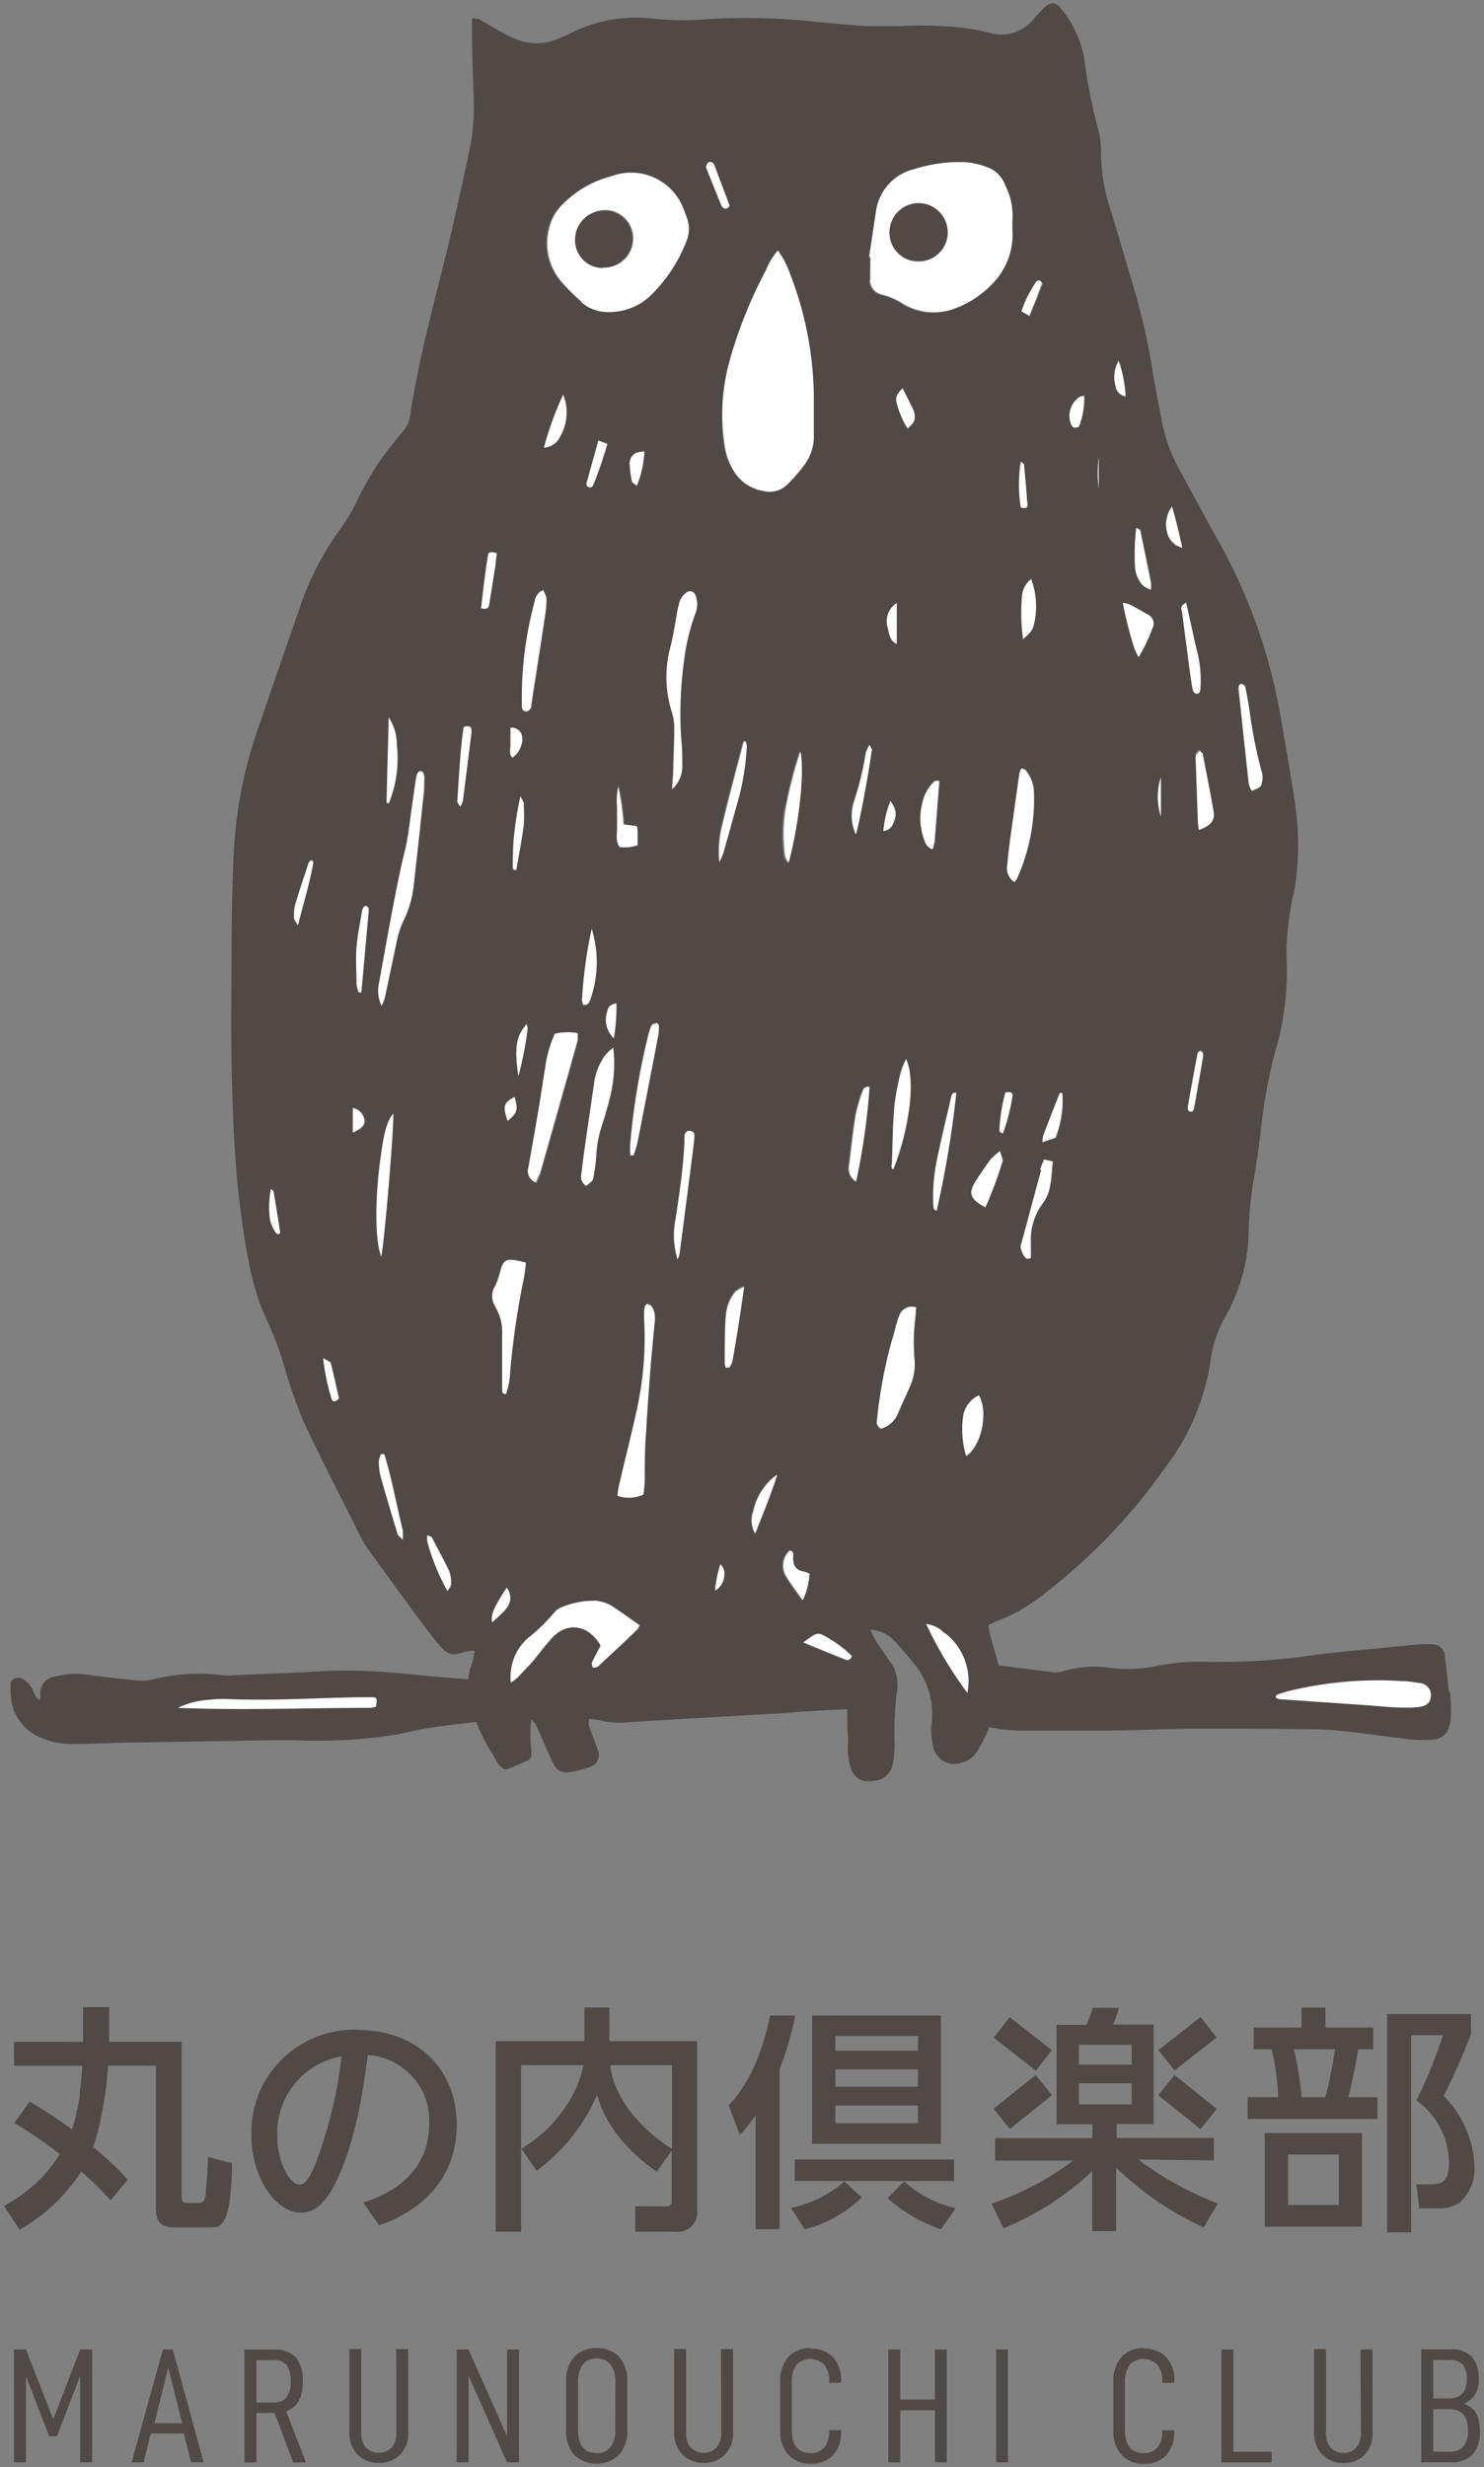 <svg xmlns="http://www.w3.org/2000/svg" viewBox="0 0 124 206"><rect x="0" y="0" width="124" height="206" fill="#808080" stroke="none"/><defs><style>.cls-1{isolation:isolate;}.cls-2{mix-blend-mode:multiply;}.cls-3{fill:#504945;}.cls-4{fill:#fff;}</style></defs><title>mod-club-marunouchi-logo</title><g class="cls-1"><g id="レイヤー_1" data-name="レイヤー 1"><g class="cls-2"><path class="cls-3" d="M108.13,74.51a23.48,23.48,0,0,0,.06-7.54c-.33-2.29-.75-4.57-1.14-6.85A45.66,45.66,0,0,0,102,45.53c-1.12-2-2.23-4.07-3.33-6.1a13.5,13.5,0,0,1-1.49-3.8c-.29-1.46-.57-2.92-.83-4.39A55.4,55.4,0,0,0,95,24.93c-.74-2.5-1.47-5-2.23-7.49A15.21,15.21,0,0,1,92,12.92a8,8,0,0,0-.23-2.09,44.92,44.92,0,0,1-1.18-6A9.13,9.13,0,0,0,88.68.75c-.44-.61-.93-.61-1.47-.08-.35.35-.66.75-1,1.1a3.39,3.39,0,0,1-3.4,1c-.56-.14-1.13-.26-1.7-.36a29.46,29.46,0,0,0-5.7-.23c-1,0-2,0-3,0-1.36-.08-2.72-.21-4.08-.34A52.94,52.94,0,0,0,59,1.61a25,25,0,0,1-4.59-.07,12,12,0,0,0-6.64,1.19c-.41.2-.83.38-1.25.55a4.46,4.46,0,0,1-3.39,0,14.58,14.58,0,0,1-1.55-.78c-.51-.28-1-.6-1.51-.87a2.25,2.25,0,0,0-.63-.1c0,.5,0,.91,0,1.32,0,1.9.1,3.81.15,5.71a18.12,18.12,0,0,1-.43,4.31c-.68,3.11-1.34,6.23-2.13,9.32-1,4-2.07,8.09-2.72,12.23A2.73,2.73,0,0,1,33.7,36a24.82,24.82,0,0,0-4,6.1A13.08,13.08,0,0,1,28.56,44,24.27,24.27,0,0,0,25,50.88c-1.17,3.4-2.36,6.8-3.52,10.2a36.61,36.61,0,0,0-1.92,9.71c-.15,2.56-.18,5.13-.21,7.7,0,3.48-.06,7,0,10.44.09,3.85.21,7.7.68,11.53.2,1.64.42,3.29.76,4.9a19.93,19.93,0,0,0,1.5,4.85A28.11,28.11,0,0,1,23.73,114a40.92,40.92,0,0,0,1.63,4.68c1.56,3.33,3.26,6.6,4.91,9.89a7,7,0,0,0,.6.94c1,1.38,2,2.75,3,4.12s1.81,2.47,2.77,3.66c.74.92,1.15,1,2.28.61a3.25,3.25,0,0,1,.72-.06,3.73,3.73,0,0,1-.35,1.43,6.44,6.44,0,0,0,0,3,15.19,15.19,0,0,0,1.83,4.13h0c.41.74.76,1.47,1.29,1.31s1.17-.51,1.58-.67a.55.55,0,0,0,.41-.44c0-.15,0-.29,0-.44s0-.06,0-.1a9.21,9.21,0,0,1,0-2.47,2.81,2.81,0,0,1,.4.46c.34.75.66,1.51,1,2.27.15.34.31.68.48,1a1.14,1.14,0,0,0,1.22.67,10,10,0,0,0,1.91-.5,1,1,0,0,0,.58-1.24c-.08-.32-.25-.61-.33-.93-.45-1.26-.88-1.78.23-2.36a13.5,13.5,0,0,1,2.9-.94c-.1-.24.12-.27.24-.33.38-.15.78-.27,1.16-.42a2.28,2.28,0,0,1,1.92.12,3.89,3.89,0,0,0,1.91.38,15.61,15.61,0,0,1,3.69.39,15.91,15.91,0,0,0,5.45-.58c.5-.13.94-.29,1.39-.4a2.3,2.3,0,0,1,1.79-.07c.78.37.32,1,.5,3.73a5.16,5.16,0,0,1,0,1c0,.05,0,.1,0,.15a6.28,6.28,0,0,0,.23,1.58c.34,1,1,1.32,2.19,1.09a1.66,1.66,0,0,0,1.33-1.33,8.93,8.93,0,0,0,.16-1.6,27.38,27.38,0,0,1,.19-4.46,3.29,3.29,0,0,0-.61-2.59q-.61-.86-1.19-1.75a7.83,7.83,0,0,1-.41-.85,3,3,0,0,1,2,.92c.53.59,1.05,1.17,1.54,1.79a6.62,6.62,0,0,1,1.57,5.19,5.41,5.41,0,0,0,.11,1.73,1.8,1.8,0,0,0,2.42,1.46,2.27,2.27,0,0,0,1.08-.65,11.08,11.08,0,0,0,1.22-2.33h0c.6-1.31,1.47-2,1.37-2.69s-.28-1.32-.41-1.83c-.29-1-.59-2.07-.88-3.1-.08-.27-.1-.55-.15-.88.26-.12.47-.25.7-.33a14.62,14.62,0,0,0,4.06-2.36,48.22,48.22,0,0,0,10-10.46,19.27,19.27,0,0,0,3.79-8.93,10.33,10.33,0,0,1,1.33-3.85,14.84,14.84,0,0,0,1.86-7,28,28,0,0,1,.39-4.08q.36-2.08.61-4.18a41.8,41.8,0,0,1,1.22-6.7,23.86,23.86,0,0,0,.94-7.86c0-.29,0-.58,0-.87a25.86,25.86,0,0,1,.63-4.67M23,102.86a2.89,2.89,0,0,1-.48-1.51,8.25,8.25,0,0,1,.12-2.07c.11.09.21.14.22.19.2,1.17.38,2.34.56,3.48-.25.2-.34,0-.42-.1m1.9-25.61c-.17-.3-.31-.43-.31-.57a3.54,3.54,0,0,1,.07-1.09c.35-1.18.74-2.35,1.13-3.52,0-.1.15-.17.22-.25s.19.13.19.16c-.3,1.73-.82,3.4-1.29,5.27m2.81,39.53a17.67,17.67,0,0,1-.7-3.4c.36.24.6.32.64.45.25,1,.47,2,.68,2.93-.27.3-.53.35-.62,0m1.79-22.2V92.51a1.2,1.2,0,0,1,1,1c.06.54-.36.74-1,1.06m1.3-18.4q-.3,3.32-.6,6.64l-.21,0a2.74,2.74,0,0,1-.19-.68c0-1-.07-2.06,0-3.08s.3-2,.47-3.05a.79.79,0,0,1,.15-.33.25.25,0,0,1,.21-.06.26.26,0,0,1,.16.16,1.3,1.3,0,0,1,0,.37m1.7-16.26a4.06,4.06,0,0,1,.67,2.28,10,10,0,0,1-.68,4.93l-.1,0s-.06,0-.06,0c.05-2.34.11-4.68.18-7.11m1.17,68.63c-.25-.28-.39-.37-.43-.5-.49-1.62-1-3.24-1.43-4.86a4.82,4.82,0,0,1-.12-1.23,1.86,1.86,0,0,1,.18-.55h.26c.64,2.08,1,4.23,1.54,6.34a4.62,4.62,0,0,1,0,.81M31.77,96.86c.31-2.33.52-3.12,1.06-3.85.1,1-.7,10.56-1,11.92-.51-1.3-.54-4.6-.08-8.07m3.64-30.33q-.38,3.58-.78,7.15a8.88,8.88,0,0,1-.88,3.2,7.41,7.41,0,0,0-.57,1.76c-.36,1.57-.68,3.15-1,4.72a5.12,5.12,0,0,1-.26.62,3,3,0,0,1-.2-2c.38-2.07.75-4.15,1.14-6.22.3-1.58.61-3.16,1-4.73.32-1.28.42-2.61.62-3.92.1-.7.19-1.39.3-2.08a1.51,1.51,0,0,1,.14-.47.4.4,0,0,1,.27-.2.34.34,0,0,1,.26.19,1.25,1.25,0,0,1,.07.48c0,.5,0,1-.07,1.48m2,66.31a18,18,0,0,1-1.69-4.14,2.33,2.33,0,0,1,0-.52c.18.09.33.12.37.2.5.94,1,1.88,1.46,2.85a2.58,2.58,0,0,1,.14,1.09c0,.16-.17.33-.28.52m1.28-66a2.78,2.78,0,0,1-.23.52c-.14-.27-.24-.36-.24-.45.13-2.09.24-4.18.53-6.22.37-.11.59-.08.63.26a1.05,1.05,0,0,1,0,.25Q39,64,38.67,66.86m48-43.36a.33.33,0,0,1,.31,0,.35.35,0,0,1,.12.31c-.32.83-.66,1.65-1.05,2.6L85.35,26a9.44,9.44,0,0,1,1.27-2.49m-.27,28.77c-.13.39-.21.5-.87,1.1a15.93,15.93,0,0,1-.09-3.59,2,2,0,0,1,.76-1.43,6.45,6.45,0,0,1,.2,3.92M85.3,38.52c.1.08.25.14.26.22.11,1.07.21,2.14.27,3.21,0,.33,0,.49-.56.38a12.32,12.32,0,0,1,0-3.81M46.84,36.39a1.58,1.58,0,0,1-1.39,1A26.74,26.74,0,0,1,47.06,33a4,4,0,0,1-.22,3.43m1.46,49.88a3.5,3.5,0,0,1,0,.62q-1.57,5.6-3.16,11.19a5.2,5.2,0,0,1-.29.66,1,1,0,0,1-.61-1.24c.26-1.42.51-2.84.75-4.26s.47-2.93.7-4.4a10.18,10.18,0,0,1,.76-2.51,4.86,4.86,0,0,1,1.89-.05m-3.61-36.1a1.09,1.09,0,0,1,.69-.89,2.17,2.17,0,0,1,.26.63,6.08,6.08,0,0,1-.07,1.24c-.38,2.54-.78,5.07-1.17,7.6a.94.94,0,0,1-.06.36.62.62,0,0,1-.34.28c-.24,0-.36-.15-.36-.38a30.43,30.43,0,0,1,1.06-8.84M44,85.47a1.77,1.77,0,0,1,.06.49,31.18,31.18,0,0,1-.76,3.85c-.35-2.34-.19-3.37.7-4.34m-.88-12.84c-.17.06-.29,0-.29-.23,0-.78,0-1.56.08-2.33a27.59,27.59,0,0,1,.56-3.57c.15.33.29.49.29.66a11.29,11.29,0,0,1,0,1.84c-.16,1.21-.4,2.42-.61,3.64m-.51-11.86a.85.85,0,0,1,.91.54,1.39,1.39,0,0,1,0,.84,1.93,1.93,0,0,1-.75,1.11c-.28-.25-.17-.55-.19-.82s0-.49,0-.74,0-.57,0-.93M43,91.6c.3,1.11.24,1.31-.58,2-.45-1.24-.34-1.58.58-2m-1.15,14.35c.21-.64.45-.81,1.09-.72.28,0,.56.12,1,.21-.07.49-.09.85-.16,1.21a68.27,68.27,0,0,0-1.17,8,5.65,5.65,0,0,1-.34,1.76c-.29,0-.32-.15-.32-.32,0-1,0-2.07,0-3.11,0-.5,0-1,0-1.49a4.06,4.06,0,0,0-.58-2.37,1.56,1.56,0,0,1,0-1.75,7.35,7.35,0,0,0,.46-1.4M40.2,50.78c.1-.92.2-1.77.31-2.61.08-.61.16-1.22.27-1.82,0-.26.23-.3.73-.16,0,.3-.05.61-.1.92-.17,1.14-.36,2.27-.54,3.4,0,.31-.23.4-.67.28m2.22,83.36a3.79,3.79,0,0,1-.57.64c-.22.22-.46.42-.72.67-.15-.61.13-1.24,1.21-2.89a1.36,1.36,0,0,1,.08,1.58m10.84,1.94c-1.08,1-2.16,2-3.25,3.06-.1.09-.29.07-.43.11,0-.15-.12-.33-.06-.44.22-.49.48-1,.7-1.38-1-1.74-2.74-2.05-4-.73-.55.56-1,1.22-1.5,1.81s-.95,1-1.43,1.55a6.68,6.68,0,0,1-.56.44,4.29,4.29,0,0,1,1.43-3.72,14.55,14.55,0,0,0,2.21-2.15,1.34,1.34,0,0,1,.59-.42,7,7,0,0,1,2.78-.54,3.15,3.15,0,0,1,1.62.56c.72.47,1.42,1,2.13,1.49a1.74,1.74,0,0,1-.21.37m-3.7-95.6c-.08.22-.29.26-.5.12,0-.09-.09-.17-.07-.23.32-1.15.64-2.3,1-3.6l.74.28a34,34,0,0,1-1.18,3.43m1.18,44c.13-.45.21-.54.76-.68a15.35,15.35,0,0,1-.21,2.91,2.11,2.11,0,0,1-.55-2.23m-1.3-6.89a9.35,9.35,0,0,1-.13,5.92c-.08.23-.19.46-.59.41a1.56,1.56,0,0,1-.1-.4,38.06,38.06,0,0,1,.81-5.93m-.54,18q.36-2.52.73-5a5.09,5.09,0,0,1,1-2.51,6.86,6.86,0,0,1,.61-.56,11.44,11.44,0,0,1-.3,4.27c-.18.76-.41,1.52-.66,2.26a9.72,9.72,0,0,0-.48,2.55,15,15,0,0,1-.23,1.72c0,.29-.07.29-.59.72a.88.88,0,0,1-.4-1c.1-.82.2-1.64.32-2.46m4.34-26.6c0,.19.06.39.07.6s0,.65,0,1a6.75,6.75,0,0,1-.75.16,6.9,6.9,0,0,1-.73,0c-.37-.52-.19-1.07-.23-1.58s0-1.15,0-1.73a6.22,6.22,0,0,1,.11-1.84,19.92,19.92,0,0,1,.46,3.22l1.11.14M52.62,38.8a1,1,0,0,1,.49-1,2.22,2.22,0,0,1,.74-.14,8.44,8.44,0,0,1-.62,2.82c-.21-.19-.4-.28-.42-.39a9,9,0,0,1-.18-1.34m2.09,71.71c-.31,3-.53,6-.71,9-.07,1.28-.15,2.56-.11,3.84a11.31,11.31,0,0,1-.12,1.43,2.85,2.85,0,0,1-2.17.1c0-.29.06-.54.11-.76.49-2.09,1-4.18,1.48-6.27a28.08,28.08,0,0,0,.64-7.76c0-.12,0-.25,0-.37,0-.55.1-.88.29-.83.39.1.46.46.55.76a2.39,2.39,0,0,1,0,.85m.29-24q-.87,4.48-1.75,9a10.34,10.34,0,0,1-.31,1l-.28,0c0-.28,0-.56,0-.84a58.9,58.9,0,0,1,1.56-9.37,3.39,3.39,0,0,1,.26-.68.38.38,0,0,1,.32-.1c.1,0,.24.13.25.21a3.93,3.93,0,0,1-.05.86m-.76-61.76a4.8,4.8,0,0,1-1.52.93,5.06,5.06,0,0,1-1.76.34,3.47,3.47,0,0,1-1.87-.45,3.35,3.35,0,0,1-.53-.4,18.23,18.23,0,0,1-1.67-1.65,4.94,4.94,0,0,1-1-4.67A4.07,4.07,0,0,1,47,17.07a8.82,8.82,0,0,1,3.44-2.16c.27-.1.55-.18.83-.26A4.69,4.69,0,0,1,56.92,17a11.78,11.78,0,0,1,.46,1.15,2.65,2.65,0,0,1-.05,2.05,12.64,12.64,0,0,1-3.09,4.59M58,95c-.06.53-.12,1.06-.19,1.6q-.52,4-1.05,8.09a2.35,2.35,0,0,1-.16.45,6.78,6.78,0,0,1-.15-3.43c.31-2.12.63-4.24.73-6.39a4.71,4.71,0,0,1,0-.49c.05-.32.24-.47.49-.41s.3.34.27.59m.13-43.8a18,18,0,0,0-.95,4,32.27,32.27,0,0,0-.23,6.44c.06.74.1,1.49.09,2.23a2.54,2.54,0,0,1-.85,2c0-.53.08-1.06.1-1.6,0-1.16.09-2.31.09-3.47a4.68,4.68,0,0,0-.19-1.34A9.63,9.63,0,0,1,56,54.12c.31-1.16.46-2.35.69-3.53a1.6,1.6,0,0,1,.67-1.14.47.47,0,0,1,.72.21,2,2,0,0,1,0,1.56m1.08-37.63c.13-.14.44,0,.51.16.44,1.15.87,2.31,1.29,3.42-.2.26-.37.33-.56.14a.61.61,0,0,1-.13-.21c-.42-1-.85-2.06-1.25-3.1a.5.5,0,0,1,.14-.41m1.33,118a1.51,1.51,0,0,1-.77,1.2,10.22,10.22,0,0,1,.45-2.18,1.06,1.06,0,0,1,.31,1m1.21-21.11c-.16,1-.33,2-.5,3a1.55,1.55,0,0,1-.23.56c0,.07-.21.05-.35.08a2.07,2.07,0,0,1-.08-.37c0-1.28,0-2.56.08-3.83a3.64,3.64,0,0,1,.8-2.17,3.41,3.41,0,0,1,.73-.42c-.18,1.24-.32,2.17-.46,3.1m0-43.95c-.43,1.55-.86,3.09-1.3,4.64a7.72,7.72,0,0,1-.32.74,8.93,8.93,0,0,1,.26-3.15c.54-2.29,1.16-4.55,1.75-6.83,0,0,.05,0,.16-.11a1.58,1.58,0,0,1,.1.44,21.07,21.07,0,0,1-.66,4.27m-.4-27.19a5.55,5.55,0,0,1-.77-2.08A16.81,16.81,0,0,1,61,30a37.64,37.64,0,0,1,3-7.45,5.62,5.62,0,0,1,1-1.65,7.47,7.47,0,0,1,1,1.91A29.17,29.17,0,0,1,68,33c0,1.08,0,2.15,0,3.23a4,4,0,0,1-.79,2.56,14.11,14.11,0,0,1-1.46,1.68,2.05,2.05,0,0,1-1.94.55,3.58,3.58,0,0,1-2.51-1.66m1.77,88.69a2.21,2.21,0,0,1-.17-1.86,5,5,0,0,1,2-3.07c-.58,1.82-1.22,3.31-1.84,4.93m2.51-60.54a34.22,34.22,0,0,1,1.23-4.78c.44,2.2-.31,7-1,9.33a1.35,1.35,0,0,1-.35-.85,13,13,0,0,1,.08-3.69m.13,64.18a1.72,1.72,0,0,1,.27-2.24c.37.15.24.43.25.64,0,.62.22,1,.89,1.12a2.39,2.39,0,0,1,.49.19,6,6,0,0,1-.56,2.22c-.55-.78-1-1.34-1.33-1.93m4.93,6.89c-1.11-.43-2.2-.89-3.52-1.43a7.14,7.14,0,0,1,.89-.63.76.76,0,0,1,.59-.05,10,10,0,0,1,2.55,1.81c-.09.35-.31.38-.5.3m.86-39.93a1.26,1.26,0,0,1-.6-1.27c.19-1.43.33-2.88.57-4.31a13,13,0,0,1,.6-2,.42.42,0,0,1,.55-.31,56.16,56.16,0,0,1-1.12,7.89m0-29a3.83,3.83,0,0,1-.16-2.7,25.67,25.67,0,0,0,1-4.08,3.42,3.42,0,0,1,.31-.7c.15.3.22.38.21.44-.14,1.4-1,6.1-1.32,7M72.7,23.36c-.05-.61,0-1.24,0-1.86h-.1l.57-3.79a4.2,4.2,0,0,1,3.23-3.54,12.35,12.35,0,0,1,4.16-.57,6.13,6.13,0,0,1,2,.45A2.44,2.44,0,0,1,84,15.49a5.49,5.49,0,0,1,.55,2.63,13.69,13.69,0,0,0,0,1.49,5.87,5.87,0,0,1-1.69,4.14,8.29,8.29,0,0,1-3,2,5,5,0,0,1-4.42-.32,5.79,5.79,0,0,0-1.8-.79,1.26,1.26,0,0,1-1-1.24m7.23,67.89a85.68,85.68,0,0,1-1.64,9.83c-.25-.07-.26-.28-.27-.49a15.07,15.07,0,0,1,.32-3.82c.35-1.7.76-3.38,1.15-5.07.05-.23.08-.52.45-.44M74.4,66.87c.46.7.53,1,.35,1.58s-.33.85-.94.93a9.27,9.27,0,0,1,.59-2.51m.53-16.52v3.42c-.42-.21-.59-.48-.74-1.32a1.8,1.8,0,0,1,.74-2.1m-.41,46.78c.05-1.61.07-3.22.21-4.82a22.05,22.05,0,0,1,.56-2.91,6,6,0,0,1,.42-1c.92,2.07,0,6.55-1.08,9.21-.24-.13-.11-.36-.11-.52m1.29-61.35A7.65,7.65,0,0,1,75,33.84c-.18-.64-.09-.86.44-1.41.32.63.64,1.23.92,1.85a1.4,1.4,0,0,1,.09.59.89.89,0,0,1-.14.46,3.33,3.33,0,0,1-.45.46m.64,74.06a15.92,15.92,0,0,0-.1,3.58,4.57,4.57,0,0,1-.4,2.41c-.32.76-.69,1.5-1,2.26a2.17,2.17,0,0,1-1.37,1.16.61.61,0,0,1-.33-.73A39.69,39.69,0,0,1,74.5,112c.22-.67.35-1.36.58-2a1.08,1.08,0,0,1,1.44-.8c0,.29,0,.49-.05.69m.63-42.75a3.44,3.44,0,0,1,1-1.84c.07-.06.22,0,.42-.06-.13,1.74-.26,3.42-.4,5.11a3.33,3.33,0,0,1-.17.59c-.5-.19-.6-.6-.73-1a5,5,0,0,1-.09-2.81m3.73,74.25a33.24,33.24,0,0,1-3.43-5.74,2.41,2.41,0,0,1,1.54.79,5.25,5.25,0,0,1,1.72,2.37,5.32,5.32,0,0,1,.17,2.58m-.11-19.77a7.89,7.89,0,0,1-.23-3.4,2.37,2.37,0,0,1,1.31-1.65c.81,1.46.16,4.27-1.08,5.06M83.76,97a32.29,32.29,0,0,1-1.42,3.81c-1.48-.78-1.4-1.3-.69-2.38.36-.55.73-1.11,1.13-1.63a6.08,6.08,0,0,1,.78-.69c.1.44.26.7.2.89m0-2.34c-.12-.1-.28-.16-.28-.22A14.94,14.94,0,0,1,84,91.24c.38-.09.68,0,.6.3a15,15,0,0,1-.8,3.12m1-21a1.4,1.4,0,0,1-.59-1.42c.08-.78.16-1.56.27-2.34.24-1.8.5-3.6.76-5.4a1.49,1.49,0,0,1,.16-.35c.13.06.27.08.33.16a3,3,0,0,1,.7,1.81A16.2,16.2,0,0,1,85,73.36a1.68,1.68,0,0,1-.23.3m3,25.23a3.23,3.23,0,0,1-.63,1.59,5.13,5.13,0,0,0-1,3.23c0,.45,0,.9,0,1.33-.37.21-.5-.07-.62-.25a2.4,2.4,0,0,1-.23-.67c0-.07,0-.16.06-.23.55-2.07,1.11-4.14,1.67-6.21.07-.27.21-.53.33-.85L88,97c-.07.68-.1,1.3-.2,1.9M88.2,95l-1.08.36a2.67,2.67,0,0,1,.05-.55c.45-1.19.91-2.37,1.38-3.55,0,0,.07,0,.1,0h.12A8.73,8.73,0,0,1,88.2,95m2-59.44c0,.07-.21.13-.31.12a.4.4,0,0,1-.29-.17,1.9,1.9,0,0,1,.63-2.39,1.25,1.25,0,0,1,.4-.09,6.41,6.41,0,0,1-.43,2.52m1.6,5.22a11,11,0,0,1,0-2.57,2.79,2.79,0,0,1,0,.36c0,.74,0,1.48,0,2.22m3.18,3.27c.17.1.32.15.33.22q.46,2.17.89,4.35a4.37,4.37,0,0,1,0,.6,2.94,2.94,0,0,1-.65-.35,2.52,2.52,0,0,1-.67-1.56,19.28,19.28,0,0,1,.1-3.26M93.21,32.26a2.67,2.67,0,0,1,.26-2.13,11.92,11.92,0,0,1,.58,3,1,1,0,0,1-.84-.85M96.3,52.44a13.34,13.34,0,0,1-1.16,2.43,4,4,0,0,1-.29-.62,32.34,32.34,0,0,1-1-3.91,2.34,2.34,0,0,1,.52.11c.51.27,1,.54,1.52.84a.84.84,0,0,1,.44,1.15M97,68.17a5.41,5.41,0,0,1,0-3.27Zm.54-23.64a2.53,2.53,0,0,1,.38-2.24c.34,1.13.59,2.21.86,3.43a1.67,1.67,0,0,1-1.24-1.19m1.2,6.05c.06-.11.21-.18.37-.32.35,1.58.62,3,1,4.38a10.06,10.06,0,0,1,.2,2.82c0,.22-.08.44-.34.4a.49.49,0,0,1-.3-.33c-.11-.6-.2-1.22-.28-1.83q-.31-2.39-.62-4.77a.68.68,0,0,1,0-.36m1.75,37.68c-.24,1.43-.5,2.85-.76,4.28a.33.33,0,0,1-.13.2.45.45,0,0,1-.23,0,.12.12,0,0,1-.09-.07.44.44,0,0,1-.07-.23q.39-2.2.8-4.39c0-.15.06-.34.3-.33s.19.33.16.51m-.36-19c0-.39-.07-.67-.08-1-.06-1.52-.11-3-.16-4.56a3.34,3.34,0,0,1,0-.74c0-.13.18-.23.27-.34l.26.24s0,.08,0,.12c.3,1.57.62,3.14.89,4.72.12.71-.26,1.18-1.24,1.52m5.21-3.65c-.13.2-.46.28-.75.44a2.24,2.24,0,0,1-.21-.52q-.44-4-.86-8a.82.82,0,0,1,.1-.31.34.34,0,0,1,.48.28c.13.65.24,1.3.35,2a39.84,39.84,0,0,0,1,5,1.14,1.14,0,0,1,.07.36,1.81,1.81,0,0,1-.13.82"/><path class="cls-4" d="M49.08,25.59a3.46,3.46,0,0,0,1.87.46,5,5,0,0,0,1.77-.34,5,5,0,0,1-1.77.33,3.45,3.45,0,0,1-1.87-.45"/><path class="cls-4" d="M32.47,67.13h0a10,10,0,0,0,.68-4.93,10,10,0,0,1-.68,4.93"/><path class="cls-4" d="M60.57,37.28a5.58,5.58,0,0,0,.77,2.08A3.58,3.58,0,0,0,63.85,41a2.06,2.06,0,0,0,1.94-.55,14.16,14.16,0,0,0,1.46-1.68A4,4,0,0,0,68,36.23c0-1.08,0-2.15,0-3.23a29.18,29.18,0,0,0-2-10.17,7.44,7.44,0,0,0-1-1.91,5.59,5.59,0,0,0-1,1.65A37.59,37.59,0,0,0,61,30a16.81,16.81,0,0,0-.43,7.25"/><path class="cls-4" d="M72.7,23.36a1.26,1.26,0,0,0,1,1.23,5.84,5.84,0,0,1,1.8.79,5,5,0,0,0,4.42.32,8.27,8.27,0,0,0,3-2,5.87,5.87,0,0,0,1.69-4.14,13.66,13.66,0,0,1,0-1.48A5.5,5.5,0,0,0,84,15.49,2.45,2.45,0,0,0,82.59,14a6.19,6.19,0,0,0-2-.46,12.35,12.35,0,0,0-4.16.57,4.2,4.2,0,0,0-3.23,3.54l-.57,3.79h.1c0,.62,0,1.24,0,1.86M76.82,17a2.42,2.42,0,0,1-.08,4.84,2.38,2.38,0,0,1-2.41-2.45A2.42,2.42,0,0,1,76.82,17"/><path class="cls-4" d="M48.55,25.2a3.35,3.35,0,0,0,.53.4,3.45,3.45,0,0,0,1.87.45,5,5,0,0,0,1.77-.33,4.8,4.8,0,0,0,1.52-.93,12.64,12.64,0,0,0,3.09-4.59,2.65,2.65,0,0,0,.05-2.05A11.79,11.79,0,0,0,56.92,17a4.69,4.69,0,0,0-5.68-2.34c-.28.09-.55.16-.83.26A8.85,8.85,0,0,0,47,17.07a4.09,4.09,0,0,0-1.05,1.81,4.94,4.94,0,0,0,1,4.67,17.73,17.73,0,0,0,1.67,1.65m2-7.67a2.35,2.35,0,0,1,2.3,2.42,2.41,2.41,0,0,1-2.49,2.39,2.32,2.32,0,0,1-2.29-2.41,2.44,2.44,0,0,1,2.48-2.39"/><path class="cls-4" d="M49.71,133.66a7,7,0,0,0-2.78.54,1.34,1.34,0,0,0-.6.42,14.65,14.65,0,0,1-2.21,2.15,4.28,4.28,0,0,0-1.43,3.72c.31-.24.45-.33.56-.44.48-.51,1-1,1.43-1.55s1-1.25,1.5-1.81c1.28-1.32,3.07-1,4,.73-.22.43-.49.89-.71,1.38-.05.11,0,.29.07.44.15,0,.34,0,.43-.11,1.09-1,2.18-2,3.25-3.06a1.79,1.79,0,0,0,.21-.37c-.71-.5-1.41-1-2.13-1.49a3.17,3.17,0,0,0-1.62-.56"/><path class="cls-4" d="M45.09,98.07q1.59-5.59,3.16-11.19a3.5,3.5,0,0,0,0-.62,4.87,4.87,0,0,0-1.89.05,10.12,10.12,0,0,0-.76,2.51c-.23,1.47-.45,2.94-.7,4.4s-.5,2.84-.75,4.26a1,1,0,0,0,.6,1.24,5.23,5.23,0,0,0,.29-.66"/><path class="cls-4" d="M35.16,64.37a.39.39,0,0,0-.27.2,1.52,1.52,0,0,0-.14.47c-.1.69-.2,1.39-.3,2.08-.2,1.31-.3,2.64-.62,3.92-.39,1.56-.69,3.14-1,4.72-.4,2.07-.76,4.15-1.14,6.22a3,3,0,0,0,.19,2,4.48,4.48,0,0,0,.26-.62c.34-1.57.67-3.15,1-4.72a7.34,7.34,0,0,1,.57-1.76,8.91,8.91,0,0,0,.88-3.2q.41-3.57.78-7.14c.05-.49.06-1,.07-1.49a1.25,1.25,0,0,0-.07-.48.34.34,0,0,0-.26-.19"/><path class="cls-4" d="M75.08,110c-.23.66-.36,1.35-.58,2a39.64,39.64,0,0,0-1.22,6.56.61.61,0,0,0,.33.73A2.16,2.16,0,0,0,75,118.1c.31-.76.68-1.5,1-2.26a4.58,4.58,0,0,0,.41-2.41,15.93,15.93,0,0,1,.1-3.58c0-.2,0-.4.05-.68a1.08,1.08,0,0,0-1.44.8"/><path class="cls-4" d="M54.11,108.9c-.19,0-.31.28-.29.83,0,.13,0,.25,0,.37a28,28,0,0,1-.64,7.76c-.46,2.1-1,4.18-1.48,6.27-.05.23-.07.47-.11.76a2.85,2.85,0,0,0,2.17-.1,11.72,11.72,0,0,0,.11-1.43c0-1.28,0-2.56.11-3.84.18-3,.4-6,.71-9a2.4,2.4,0,0,0,0-.85c-.08-.3-.16-.67-.55-.76"/><path class="cls-4" d="M56.68,50.6c-.23,1.18-.38,2.37-.69,3.53a9.63,9.63,0,0,0,.17,5.37,4.69,4.69,0,0,1,.19,1.34c0,1.16-.05,2.31-.09,3.47,0,.53-.06,1.06-.1,1.59a2.55,2.55,0,0,0,.85-2c0-.74,0-1.49-.09-2.23a32.26,32.26,0,0,1,.23-6.44,17.89,17.89,0,0,1,.95-4,2,2,0,0,0,0-1.56.47.47,0,0,0-.72-.2,1.6,1.6,0,0,0-.67,1.14"/><path class="cls-4" d="M41.38,109.1a4.07,4.07,0,0,1,.58,2.37c0,.5,0,1,0,1.49,0,1,0,2.07,0,3.11,0,.16,0,.33.32.32a5.77,5.77,0,0,0,.34-1.76,67.72,67.72,0,0,1,1.17-8c.07-.36.1-.73.16-1.21-.42-.09-.7-.17-1-.21-.64-.09-.88.08-1.09.72a7.31,7.31,0,0,1-.46,1.4,1.56,1.56,0,0,0,0,1.75"/><path class="cls-4" d="M49,99c.52-.43.54-.43.59-.72a15.89,15.89,0,0,0,.23-1.72A9.63,9.63,0,0,1,50.28,94c.24-.75.47-1.5.65-2.26a11.4,11.4,0,0,0,.31-4.27,6.62,6.62,0,0,0-.61.56,5.05,5.05,0,0,0-1,2.51q-.37,2.52-.73,5c-.12.82-.22,1.64-.32,2.46a.88.88,0,0,0,.4,1"/><path class="cls-4" d="M85.68,64.31c-.06-.08-.2-.1-.33-.16a1.49,1.49,0,0,0-.16.35c-.26,1.8-.51,3.6-.76,5.4-.11.78-.19,1.56-.27,2.34a1.4,1.4,0,0,0,.59,1.41,1.68,1.68,0,0,0,.23-.3,16.2,16.2,0,0,0,1.4-7.24,3,3,0,0,0-.7-1.81"/><path class="cls-4" d="M44,59.39a.61.61,0,0,0,.34-.28.91.91,0,0,0,.06-.36c.39-2.53.79-5.06,1.17-7.6a6.07,6.07,0,0,0,.07-1.24,2.16,2.16,0,0,0-.26-.63,1.09,1.09,0,0,0-.69.89A30.5,30.5,0,0,0,43.61,59c0,.24.12.42.36.38"/><path class="cls-4" d="M75.3,89.4a22.05,22.05,0,0,0-.56,2.91c-.14,1.6-.15,3.21-.21,4.82,0,.16-.13.39.11.52,1.09-2.66,2-7.15,1.08-9.21a6.23,6.23,0,0,0-.42,1"/><path class="cls-4" d="M54.8,85.48a.37.37,0,0,0-.32.1,3.27,3.27,0,0,0-.26.68,58.92,58.92,0,0,0-1.56,9.37c0,.28,0,.56,0,.84l.28,0a9.75,9.75,0,0,0,.31-1q.89-4.48,1.75-9a3.93,3.93,0,0,0,.05-.86c0-.08-.15-.2-.25-.21"/><path class="cls-4" d="M32.84,93c-.54.73-.76,1.53-1.06,3.85-.46,3.47-.42,6.77.08,8.07.28-1.36,1.08-10.9,1-11.92"/><path class="cls-4" d="M65.89,72.06c.66-2.32,1.41-7.13,1-9.33a34.33,34.33,0,0,0-1.23,4.78,12.87,12.87,0,0,0-.08,3.69,1.34,1.34,0,0,0,.35.85"/><path class="cls-4" d="M104.61,66.05c.29-.16.61-.24.75-.44a1.78,1.78,0,0,0,.13-.82,1.08,1.08,0,0,0-.07-.36,39.45,39.45,0,0,1-1-5q-.15-1-.35-2a.34.34,0,0,0-.48-.28.85.85,0,0,0-.1.31q.42,4,.86,8a2.36,2.36,0,0,0,.21.52"/><path class="cls-4" d="M57.69,94.44c-.25-.06-.44.09-.49.41a4.62,4.62,0,0,0,0,.49c-.1,2.15-.42,4.26-.73,6.39a6.78,6.78,0,0,0,.15,3.43,2.35,2.35,0,0,0,.16-.45q.53-4,1.05-8.09c.07-.53.13-1.06.19-1.59,0-.24.06-.51-.27-.59"/><path class="cls-4" d="M78.93,136.39a2.41,2.41,0,0,0-1.54-.79,33.23,33.23,0,0,0,3.43,5.74,5,5,0,0,0-1.89-5"/><path class="cls-4" d="M87,97.67c-.56,2.07-1.11,4.14-1.67,6.2,0,.08-.08.17-.06.24a2.34,2.34,0,0,0,.24.67c.11.18.25.46.62.25,0-.42,0-.88,0-1.33a5.13,5.13,0,0,1,1-3.23,3.25,3.25,0,0,0,.63-1.59c.1-.6.13-1.22.2-1.9l-.72-.17c-.12.32-.26.58-.33.85"/><path class="cls-4" d="M62.13,62c-.59,2.27-1.21,4.54-1.75,6.83a9,9,0,0,0-.26,3.15c.16-.37.26-.55.32-.74.44-1.55.86-3.09,1.3-4.64a21.07,21.07,0,0,0,.66-4.27,1.51,1.51,0,0,0-.1-.44c-.11.07-.16.08-.16.11"/><path class="cls-4" d="M71.54,98.65a56.2,56.2,0,0,0,1.12-7.89.42.42,0,0,0-.55.31,12.83,12.83,0,0,0-.6,2c-.23,1.43-.37,2.87-.56,4.31a1.25,1.25,0,0,0,.59,1.27"/><path class="cls-4" d="M78,100.59c0,.21,0,.42.27.49a85.62,85.62,0,0,0,1.64-9.83c-.37-.07-.39.21-.45.45-.39,1.69-.8,3.37-1.15,5.07a15.07,15.07,0,0,0-.32,3.82"/><path class="cls-4" d="M99.93,63a3.33,3.33,0,0,0,0,.74c.05,1.52.1,3,.16,4.56,0,.28,0,.56.08,1,1-.34,1.36-.81,1.24-1.52-.27-1.58-.59-3.15-.89-4.72,0,0,0-.09,0-.12l-.26-.24c-.1.11-.25.22-.27.34"/><path class="cls-4" d="M80.49,118.16a7.9,7.9,0,0,0,.23,3.4c1.24-.78,1.89-3.6,1.08-5.06a2.36,2.36,0,0,0-1.31,1.65"/><path class="cls-4" d="M60.64,110c-.08,1.27-.06,2.56-.08,3.83a1.84,1.84,0,0,0,.08.37c.14,0,.31,0,.35-.08a1.57,1.57,0,0,0,.23-.56q.27-1.52.5-3c.15-.93.28-1.86.46-3.11a3.61,3.61,0,0,0-.73.42,3.63,3.63,0,0,0-.8,2.17"/><path class="cls-4" d="M94.84,54.25a3.9,3.9,0,0,0,.3.62,13.54,13.54,0,0,0,1.16-2.43.84.84,0,0,0-.44-1.15c-.5-.29-1-.57-1.52-.84a2.32,2.32,0,0,0-.52-.11,32.76,32.76,0,0,0,1,3.91"/><path class="cls-4" d="M82.78,96.8c-.4.53-.77,1.08-1.13,1.63-.7,1.07-.79,1.6.69,2.38A32.28,32.28,0,0,0,83.76,97c.06-.2-.09-.46-.2-.89a5.91,5.91,0,0,0-.78.69"/><path class="cls-4" d="M77.91,70.89a3.34,3.34,0,0,0,.17-.59c.14-1.69.26-3.37.4-5.11-.2,0-.35,0-.42.06a3.44,3.44,0,0,0-1,1.84,5,5,0,0,0,.09,2.81c.13.39.23.8.73,1"/><path class="cls-4" d="M98.76,51c.2,1.59.41,3.18.62,4.77.08.61.17,1.22.28,1.83a.49.49,0,0,0,.3.33c.26,0,.33-.18.34-.4a10,10,0,0,0-.2-2.82c-.34-1.39-.62-2.8-1-4.38-.17.13-.31.2-.37.32a.68.68,0,0,0,0,.36"/><path class="cls-4" d="M48.72,83.89c.4.05.5-.18.59-.41a9.35,9.35,0,0,0,.13-5.92,37.8,37.8,0,0,0-.81,5.93,1.47,1.47,0,0,0,.1.4"/><path class="cls-4" d="M32.1,121.41h-.26a1.86,1.86,0,0,0-.18.55,4.82,4.82,0,0,0,.12,1.23c.45,1.63.94,3.25,1.43,4.86,0,.13.18.22.43.5a4.87,4.87,0,0,0,0-.81c-.52-2.11-.9-4.26-1.54-6.34"/><path class="cls-4" d="M86.36,52.27a6.44,6.44,0,0,0-.2-3.92,2,2,0,0,0-.76,1.43,15.83,15.83,0,0,0,.09,3.59c.66-.6.74-.71.87-1.11"/><path class="cls-4" d="M30.62,75.66a.24.24,0,0,0-.21.06.8.8,0,0,0-.15.33c-.17,1-.39,2-.47,3.05s0,2.06,0,3.09a2.74,2.74,0,0,0,.19.68l.21,0,.6-6.64a1.3,1.3,0,0,0,0-.37.26.26,0,0,0-.16-.16"/><path class="cls-4" d="M32.47,67.13a10,10,0,0,0,.68-4.93,4.06,4.06,0,0,0-.67-2.28c-.06,2.44-.13,4.78-.18,7.11,0,0,0,0,.06,0l.1,0"/><path class="cls-4" d="M32.47,67.13h0l-.1,0,.1,0"/><path class="cls-4" d="M51.67,65.59a6.23,6.23,0,0,0-.11,1.84c0,.57,0,1.15,0,1.73s-.15,1.07.23,1.58c.25,0,.49,0,.73,0a7.4,7.4,0,0,0,.75-.16c0-.37,0-.7,0-1s0-.4-.07-.6l-1.11-.14a20,20,0,0,0-.46-3.22"/><path class="cls-4" d="M72.87,62.63c0-.07-.06-.14-.21-.44a3.42,3.42,0,0,0-.31.7,25.67,25.67,0,0,1-1,4.08,3.81,3.81,0,0,0,.17,2.7c.3-1,1.17-5.65,1.31-7"/><path class="cls-4" d="M67.16,131.21c-.67-.09-.88-.5-.89-1.12,0-.21.12-.49-.25-.64a1.72,1.72,0,0,0-.27,2.24c.36.59.78,1.14,1.33,1.93a6,6,0,0,0,.56-2.22,2.39,2.39,0,0,0-.49-.19"/><path class="cls-4" d="M46.84,36.38a4,4,0,0,0,.22-3.43,26.77,26.77,0,0,0-1.61,4.42,1.58,1.58,0,0,0,1.39-1"/><path class="cls-4" d="M38.74,60.71c-.29,2-.39,4.13-.53,6.22,0,.09.1.19.24.45a2.85,2.85,0,0,0,.23-.52q.36-2.82.71-5.65a1,1,0,0,0,0-.24c0-.34-.26-.37-.63-.26"/><path class="cls-4" d="M95.51,48.9a2.92,2.92,0,0,0,.65.35,4.36,4.36,0,0,0,0-.6c-.29-1.45-.59-2.9-.89-4.35,0-.07-.16-.11-.33-.22a19.08,19.08,0,0,0-.1,3.26,2.51,2.51,0,0,0,.67,1.56"/><path class="cls-4" d="M70.68,138.58c.19.07.41,0,.5-.31a10.05,10.05,0,0,0-2.55-1.81.76.76,0,0,0-.59.05,7.31,7.31,0,0,0-.89.63c1.32.54,2.42,1,3.52,1.43"/><path class="cls-4" d="M62.94,126.2a2.21,2.21,0,0,0,.17,1.86c.62-1.61,1.26-3.11,1.84-4.93a5,5,0,0,0-2,3.07"/><path class="cls-4" d="M43.78,67.15c0-.17-.14-.34-.29-.66a27.93,27.93,0,0,0-.56,3.57c-.06.78-.07,1.56-.08,2.34,0,.18.12.29.29.23.21-1.22.44-2.43.61-3.64a11,11,0,0,0,0-1.84"/><path class="cls-4" d="M40.87,50.51c.18-1.13.36-2.27.54-3.4,0-.31.07-.62.1-.92-.5-.14-.69-.1-.73.16-.1.61-.19,1.22-.27,1.82-.11.85-.2,1.7-.31,2.61.44.13.62,0,.67-.28"/><path class="cls-4" d="M88.77,91.26h-.12s-.09,0-.1,0c-.46,1.18-.93,2.37-1.38,3.56a2.49,2.49,0,0,0-.06.55L88.2,95a8.69,8.69,0,0,0,.57-3.77"/><path class="cls-4" d="M36.07,128.39c0-.08-.2-.11-.37-.2a2.34,2.34,0,0,0,0,.52,18.09,18.09,0,0,0,1.69,4.14c.11-.2.28-.36.28-.53a2.62,2.62,0,0,0-.13-1.09c-.45-1-1-1.91-1.46-2.85"/><path class="cls-4" d="M26,71.82c-.08.08-.19.15-.22.25-.39,1.17-.78,2.34-1.13,3.52a3.55,3.55,0,0,0-.07,1.1c0,.14.14.27.31.57.47-1.87,1-3.54,1.29-5.27,0,0-.1-.09-.19-.16"/><path class="cls-4" d="M76.42,34.87a1.37,1.37,0,0,0-.09-.6c-.29-.62-.6-1.22-.92-1.85-.54.55-.62.78-.44,1.41a7.57,7.57,0,0,0,.86,1.94,3.33,3.33,0,0,0,.46-.46.88.88,0,0,0,.14-.45"/><path class="cls-4" d="M49,40.38c0,.06,0,.15.07.23.2.13.41.1.5-.12a34.58,34.58,0,0,0,1.18-3.43L50,36.78c-.36,1.3-.69,2.45-1,3.6"/><path class="cls-4" d="M100.35,87.77c-.24,0-.28.19-.31.34q-.42,2.19-.8,4.39a.45.45,0,0,0,.07.23.12.12,0,0,0,.09.07.43.43,0,0,0,.23,0,.34.34,0,0,0,.13-.2c.26-1.42.51-2.85.75-4.28,0-.18.09-.41-.16-.51"/><path class="cls-4" d="M60.41,17.32c.19.2.36.12.56-.14-.42-1.11-.85-2.26-1.29-3.42-.08-.21-.38-.31-.51-.17A.51.51,0,0,0,59,14c.4,1,.83,2.07,1.25,3.1a.67.67,0,0,0,.13.21"/><path class="cls-4" d="M98.79,45.73c-.28-1.22-.52-2.3-.86-3.43a2.52,2.52,0,0,0-.38,2.24,1.66,1.66,0,0,0,1.24,1.19"/><path class="cls-4" d="M44.08,86a1.77,1.77,0,0,0-.06-.49c-.89,1-1.05,2-.7,4.34A31.18,31.18,0,0,0,44.08,86"/><path class="cls-4" d="M53.22,40.53a8.39,8.39,0,0,0,.62-2.82,2.3,2.3,0,0,0-.74.14,1,1,0,0,0-.48,1,8.69,8.69,0,0,0,.18,1.34c0,.11.21.2.42.39"/><path class="cls-4" d="M27,113.38a17.7,17.7,0,0,0,.7,3.4c.09.33.35.27.62,0-.21-.94-.43-1.94-.68-2.93,0-.13-.28-.21-.64-.45"/><path class="cls-4" d="M89.85,35.71c.1,0,.29-.05.31-.12a6.46,6.46,0,0,0,.42-2.52,1.32,1.32,0,0,0-.4.09,1.9,1.9,0,0,0-.63,2.39.4.4,0,0,0,.29.17"/><path class="cls-4" d="M87.06,23.77a.35.35,0,0,0-.12-.31.32.32,0,0,0-.31,0A9.51,9.51,0,0,0,85.35,26l.65.37c.39-.95.73-1.77,1-2.6"/><path class="cls-4" d="M85.83,42c-.07-1.07-.17-2.14-.27-3.21,0-.08-.16-.14-.26-.22a12.26,12.26,0,0,0,0,3.81c.52.11.58,0,.56-.38"/><path class="cls-4" d="M74.19,52.45c.15.84.32,1.1.74,1.32V50.35a1.8,1.8,0,0,0-.74,2.1"/><path class="cls-4" d="M41.13,135.46c.26-.24.5-.45.72-.67a4,4,0,0,0,.57-.64,1.36,1.36,0,0,0-.08-1.58c-1.08,1.64-1.36,2.28-1.21,2.89"/><path class="cls-4" d="M84,91.24a14.94,14.94,0,0,0-.49,3.19c0,.06.16.13.28.22a15,15,0,0,0,.8-3.12c.08-.33-.21-.39-.6-.3"/><path class="cls-4" d="M22.63,99.28a8.36,8.36,0,0,0-.12,2.07,2.9,2.9,0,0,0,.49,1.51c.08.13.17.29.42.1-.18-1.14-.37-2.31-.56-3.48,0-.06-.11-.1-.22-.19"/><path class="cls-4" d="M51.5,83.77c-.55.15-.64.23-.76.68a2.11,2.11,0,0,0,.55,2.23,15.16,15.16,0,0,0,.21-2.91"/><path class="cls-4" d="M42.64,62.44c0,.26-.09.57.19.82a1.93,1.93,0,0,0,.75-1.11,1.39,1.39,0,0,0,0-.84.85.85,0,0,0-.91-.54c0,.35,0,.64,0,.93s0,.5,0,.74"/><path class="cls-4" d="M94.06,33.11a11.93,11.93,0,0,0-.58-3,2.68,2.68,0,0,0-.26,2.13,1,1,0,0,0,.84.85"/><path class="cls-4" d="M43,91.6c-.92.45-1,.79-.58,2,.83-.72.88-.92.58-2"/><path class="cls-4" d="M74.75,68.45c.18-.56.11-.88-.35-1.58a9.29,9.29,0,0,0-.59,2.52c.61-.08.8-.5.94-.94"/><path class="cls-4" d="M67.21,141.68c.58-.15,1-.29,1.39-.4-.45.11-.89.27-1.39.4"/><path class="cls-4" d="M29.48,92.5v2.08c.59-.32,1-.52.95-1.06a1.19,1.19,0,0,0-.95-1"/><path class="cls-4" d="M59.74,132.82a1.5,1.5,0,0,0,.77-1.2,1.06,1.06,0,0,0-.31-1,10.19,10.19,0,0,0-.45,2.18"/><path class="cls-4" d="M97,64.9a5.37,5.37,0,0,0,0,3.27Z"/><path class="cls-4" d="M91.8,38.59a2.84,2.84,0,0,0,0-.36,11.1,11.1,0,0,0,0,2.57c0-.74,0-1.48,0-2.22"/><path class="cls-3" d="M76.74,21.8a2.42,2.42,0,1,0-2.41-2.45,2.38,2.38,0,0,0,2.41,2.45"/><path class="cls-3" d="M50.35,22.34A2.41,2.41,0,0,0,52.84,20a2.35,2.35,0,0,0-2.3-2.42,2.44,2.44,0,0,0-2.49,2.39,2.32,2.32,0,0,0,2.3,2.41"/><path class="cls-3" d="M70.9,144.93c0,.31-.05.67,0,1a5.15,5.15,0,0,0,0-1"/><path class="cls-4" d="M61.76,142.26c-2.26-.1-8.92-.15-8.92-.15a68.47,68.47,0,0,0,8.92.15"/><path class="cls-3" d="M34,141.28s-1.4,3.42,1.72,3,9.81-1.29,13.67-.75l2.89-2.6s-11.38-.42-18.1-1.14Z"/><path class="cls-3" d="M72,139.19H70.64l-3-.82-5.89,3.37s1.17,1.42,4.44,1.23c1.45-.08,4.1-.3,6.17-.26Z"/><path class="cls-3" d="M66.2,143l2.18-1.29,1.11.13c-.08-1.72.11-2.21-.55-2.49a2.29,2.29,0,0,0-1.79.14,3.73,3.73,0,0,1,1.12-.17c-.13.25-.17.45-.3.56a1.85,1.85,0,0,1-2.19.06,16,16,0,0,1-5.43.79,68.78,68.78,0,0,1-8.92.18,13.53,13.53,0,0,0-2.86,1c-.79.45-.76.84-.5,1.5a8.93,8.93,0,0,1,1.29.11l.22.05a3.73,3.73,0,0,1,.42.05,7.77,7.77,0,0,0,2.71.17c.62-.06,1.24-.08,1.86-.12L66.2,143Z"/><path class="cls-3" d="M113.81,178.11h-8.13v7.81h8.13Zm-1.94,6h-4.24v-4.21h4.24Z"/><path class="cls-3" d="M113.49,171.11h1.26v-1.82h-4v-1.66h-2v1.66h-4v1.82h1.5a20.41,20.41,0,0,1,.56,4h-2.56v1.82H115.1v-1.82h-2.44a39.22,39.22,0,0,0,.82-4m-2.72,4h-2a27.55,27.55,0,0,0-.64-4h3.43a37.17,37.17,0,0,1-.8,4"/><path class="cls-3" d="M121.87,184a3.77,3.77,0,0,0,1.34-3,8.87,8.87,0,0,0-2.57-6c1.16-2.42,1.3-2.7,2.27-5.13v-1.7h-7v18.23h2V169.93h2.66a37,37,0,0,1-2.22,5.45,6.5,6.5,0,0,1,2.73,5.21c0,1.44-.52,1.8-1.44,1.8h-1.3l.26,2H120a3,3,0,0,0,1.86-.42"/><path class="cls-3" d="M30,169.49a8.58,8.58,0,0,0-9,8.72c0,3.75,2.12,6.54,4.14,6.54,1,0,2-.59,3-2.7,1.7-3.57,2.28-8.15,2.59-10.45a5.46,5.46,0,0,1,5.13,5.73c0,3.15-1.9,5.45-5.51,6.58l1.33,1.9c1.21-.42,6.48-2.32,6.48-8.41,0-4.8-3.49-7.89-8.19-7.89m-3.41,10.67c-.38.95-.89,2.24-1.49,2.24-.79,0-1.9-1.69-1.9-4.12a6.49,6.49,0,0,1,5.37-6.6,36.36,36.36,0,0,1-2,8.48"/><path class="cls-3" d="M17.2,183.12c-.06.42-.14.82-.56.82H15.58c-.36,0-.4-.28-.4-.54V170.49H9.12v-2.9H6.94v2.9H1.17v2H6.88c-.06.93-.14,1.65-.22,2.26,0,0,0,0,0,0s0,.1,0,.15c0,.34-.09.63-.13.87s0,.25-.07.38-.06.22-.07.29c-.11.48-.23.94-.37,1.37a37.36,37.36,0,0,0-3.55-2.33l-1.27,1.78A35.16,35.16,0,0,1,5,179.87a12.06,12.06,0,0,1-4.67,4.31l1.3,2a14.91,14.91,0,0,0,5.16-4.86,27.67,27.67,0,0,1,2.45,2.4L10.67,182a30.58,30.58,0,0,0-2.89-2.75,11.16,11.16,0,0,0,.45-1.5,31.25,31.25,0,0,0,.8-5.27h4V184.4c0,1.12.42,1.58,1.5,1.58h3.07c.82,0,1.72,0,1.78-5.35l-2-.54c0,.64-.14,2.62-.2,3"/><path class="cls-3" d="M74.17,183.54a12.76,12.76,0,0,0,4.45,2.6l1.24-1.76a9.5,9.5,0,0,1-4.31-2.24Z"/><rect class="cls-3" x="66.41" y="180.31" width="13.31" height="1.8"/><path class="cls-3" d="M78.62,168.29H67.86V179H78.62Zm-1.92,9H69.8v-1.48h6.91Zm0-3.06H69.8v-1.44h6.91Zm0-3H69.8V170h6.91Z"/><path class="cls-3" d="M64.35,168.29c-.59,2.91-1.73,5.76-3.47,7.49l.94,2.47a11.53,11.53,0,0,0,1.32-1.64v9.52h2V172.78a26.81,26.81,0,0,0,1.31-4.49Z"/><path class="cls-3" d="M66.09,184.36l1.16,1.78A10.6,10.6,0,0,0,72,183.48l-1.44-1.34a9.79,9.79,0,0,1-4.43,2.21"/><path class="cls-3" d="M101.43,180.39v-1.88H93.31v-1.16H96.4v-8.3H93a9.17,9.17,0,0,0,.5-1.4l-2.18,0a11.69,11.69,0,0,1-.54,1.42H88.28v8.3h3v1.16H83.15v1.88h6.51A23.93,23.93,0,0,1,82.85,184l1,2.06a24,24,0,0,0,7.41-4.77v5h2v-5.31a25.6,25.6,0,0,0,7.32,5l1.18-2a26.92,26.92,0,0,1-6.65-3.67Zm-11.28-9.66h4.41v1.66H90.15Zm0,3.22h4.41v1.77H90.15Z"/><rect class="cls-3" x="96.99" y="169.57" width="4.47" height="2.17" transform="translate(-84.04 97.29) rotate(-38.01)"/><rect class="cls-3" x="98.14" y="173.25" width="2.17" height="4.52" transform="translate(-99.75 142.98) rotate(-51.23)"/><rect class="cls-3" x="84.38" y="168.42" width="2.17" height="4.47" transform="translate(-101.6 132.78) rotate(-51.95)"/><rect class="cls-3" x="83.21" y="174.42" width="4.51" height="2.17" transform="translate(-91.16 92.38) rotate(-38.83)"/><path class="cls-3" d="M55.59,184.22H53.08v2.12h3.33a1.62,1.62,0,0,0,1.84-1.78V170.43H50.92v-2.81H48.83v2.81H41.42v15.91h2.12V172.44h5.21a9.11,9.11,0,0,1-1.44,3.39,11.12,11.12,0,0,1-3.75,3.58l1.28,1.84a15.36,15.36,0,0,0,5.05-6.35c1,3.69,4.29,5.95,5,6.43l1.24-1.78v4.25c0,.42-.28.42-.52.42M51,172.44h5.15v7c-3.57-2.29-5-5.15-5.15-7"/><polygon class="cls-3" points="4.45 202 2.17 196.18 1.17 196.18 1.17 205.6 2.17 205.6 2.17 198.41 4.11 203.42 4.76 203.42 6.7 198.37 6.7 205.6 7.7 205.6 7.7 196.18 6.7 196.18 4.45 202"/><path class="cls-3" d="M13.61,196.18,11,205.6h1l.6-2.41h2.76l.6,2.41h1.05l-2.57-9.42Zm-.71,6.16,1.16-4.66,1.16,4.66Z"/><path class="cls-3" d="M25.3,198.85a3,3,0,0,0-.57-2,2.28,2.28,0,0,0-1.81-.66H20.43v9.42h1v-4.13h1.52l1.55,4.13h1.07l-1.66-4.28q1.39-.46,1.39-2.48m-2.39,1.76H21.43v-3.54h1.47a1.24,1.24,0,0,1,1.07.44,2.26,2.26,0,0,1,.32,1.33,2.16,2.16,0,0,1-.34,1.32,1.24,1.24,0,0,1-1.06.44"/><path class="cls-3" d="M33.12,203.14a1.79,1.79,0,0,1-.39,1.23,1.54,1.54,0,0,1-2.15,0,1.78,1.78,0,0,1-.39-1.24v-7h-1v7a2.68,2.68,0,0,0,.32,1.31,2.22,2.22,0,0,0,.87.89,2.54,2.54,0,0,0,1.27.32,2.4,2.4,0,0,0,1.78-.69,2.49,2.49,0,0,0,.68-1.82v-7h-1Z"/><polygon class="cls-3" points="42.37 203.43 39.15 196.18 38.16 196.18 38.16 205.6 39.15 205.6 39.15 198.37 42.37 205.6 43.37 205.6 43.37 196.18 42.37 196.18 42.37 203.43"/><path class="cls-3" d="M49.86,196.06a2.48,2.48,0,0,0-1.86.71,3,3,0,0,0-.7,2.16v3.93A3,3,0,0,0,48,205a2.75,2.75,0,0,0,3.71,0,2.94,2.94,0,0,0,.7-2.14v-3.93a3,3,0,0,0-.7-2.16,2.48,2.48,0,0,0-1.86-.71m1.56,6.82a2.24,2.24,0,0,1-.4,1.46,1.41,1.41,0,0,1-1.14.49q-1.57,0-1.57-1.94V199a2.54,2.54,0,0,1,.39-1.56,1.4,1.4,0,0,1,1.18-.51,1.36,1.36,0,0,1,1.15.51,2.51,2.51,0,0,1,.4,1.55Z"/><path class="cls-3" d="M60.26,203.14a1.79,1.79,0,0,1-.39,1.23,1.54,1.54,0,0,1-2.15,0,1.78,1.78,0,0,1-.39-1.24v-7h-1v7a2.68,2.68,0,0,0,.32,1.31,2.22,2.22,0,0,0,.87.89,2.54,2.54,0,0,0,1.27.32,2.4,2.4,0,0,0,1.78-.69,2.49,2.49,0,0,0,.68-1.82v-7h-1Z"/><path class="cls-3" d="M67.75,196.06a2.49,2.49,0,0,0-1.86.72,3,3,0,0,0-.7,2.15v3.94A2.93,2.93,0,0,0,65.9,205a2.51,2.51,0,0,0,1.87.72,2.48,2.48,0,0,0,1.8-.68,2.72,2.72,0,0,0,.7-2v-.13h-1V203a2,2,0,0,1-.41,1.38,1.43,1.43,0,0,1-1.12.45q-1.58,0-1.58-1.94V199a2.51,2.51,0,0,1,.4-1.56,1.63,1.63,0,0,1,2.3,0,2,2,0,0,1,.42,1.42v.1h1v-.12a2.75,2.75,0,0,0-.71-2.06,2.53,2.53,0,0,0-1.83-.68"/><polygon class="cls-3" points="78.12 200.36 75.22 200.36 75.22 196.18 74.22 196.18 74.22 205.6 75.22 205.6 75.22 201.25 78.12 201.25 78.12 205.6 79.11 205.6 79.11 196.18 78.12 196.18 78.12 200.36"/><rect class="cls-3" x="83.24" y="196.18" width="0.98" height="9.42"/><path class="cls-3" d="M95.59,196.06a2.48,2.48,0,0,0-1.86.72,3,3,0,0,0-.7,2.15v3.94a2.92,2.92,0,0,0,.71,2.14,2.51,2.51,0,0,0,1.87.72,2.48,2.48,0,0,0,1.8-.68,2.73,2.73,0,0,0,.7-2v-.13h-1V203a2,2,0,0,1-.41,1.38,1.43,1.43,0,0,1-1.12.45q-1.58,0-1.58-1.94V199a2.51,2.51,0,0,1,.4-1.56,1.63,1.63,0,0,1,2.3,0,2.06,2.06,0,0,1,.42,1.42v.1h1v-.12a2.74,2.74,0,0,0-.71-2.06,2.53,2.53,0,0,0-1.83-.68"/><polygon class="cls-3" points="103.06 196.18 102.06 196.18 102.06 205.6 106.25 205.6 106.25 204.72 103.06 204.72 103.06 196.18"/><path class="cls-3" d="M113.72,203.14a1.78,1.78,0,0,1-.39,1.23,1.35,1.35,0,0,1-1.07.44,1.37,1.37,0,0,1-1.07-.43,1.78,1.78,0,0,1-.39-1.24v-7h-1v7a2.68,2.68,0,0,0,.32,1.31,2.22,2.22,0,0,0,.87.89,2.54,2.54,0,0,0,1.27.32A2.4,2.4,0,0,0,114,205a2.49,2.49,0,0,0,.68-1.82v-7h-1Z"/><path class="cls-3" d="M122.31,200.71a2,2,0,0,0,1.24-2.08,2.63,2.63,0,0,0-.57-1.85,2.39,2.39,0,0,0-1.82-.61h-2.4v9.42h2.42a2.41,2.41,0,0,0,1.88-.65,2.8,2.8,0,0,0,.59-1.94c0-1.29-.44-2-1.34-2.29m-2.55-3.65h1.34a1.45,1.45,0,0,1,1.11.37,1.83,1.83,0,0,1,.35,1.25q0,1.58-1.48,1.58h-1.32Zm2.53,7.21a1.47,1.47,0,0,1-1.19.44h-1.34v-3.55h1.34q1.56,0,1.56,1.78a2,2,0,0,1-.37,1.34"/><rect class="cls-4" x="104.16" y="139.79" width="15.6" height="3.19"/><path class="cls-3" d="M121.07,141.3c-.1-1-.2-2-.35-3a1,1,0,0,0-1.08-1,6.84,6.84,0,0,0-1.11,0l-7.66.75-.86.11a52.76,52.76,0,0,1-9,.6,18,18,0,0,0-4.45.37,12.45,12.45,0,0,1-3.58.16,9.42,9.42,0,0,0-4.18.26,2.22,2.22,0,0,1-1,.05c-1.48-.17-3-.38-4.44-.55a1,1,0,0,1-.94-.81c-.1-.32-.21-.63-.31-.94.15.5.37,1.27.48,1.81.17.87-1.37,1.93-1.68,4.27a4.23,4.23,0,0,0,1.11.69,15.4,15.4,0,0,0,2.94.43c2.44,0,4.89,0,7.33,0s5.05-.15,7.58-.16c3.31,0,6.62,0,9.94.05,1,0,2,.1,3,.21,1.73.2,3.45.46,5.17.65a11.08,11.08,0,0,0,1.74,0,1.42,1.42,0,0,0,1.37-1.07,3.65,3.65,0,0,0,.15-1.09c0-.62,0-1.24-.11-1.86m-2.31,1.26a7.7,7.7,0,0,1-1.48.09c-1.12,0-2.23-.14-3.34-.21l-6.78-.47c-.64,0-.85-.28-.35-.46l.69-.21a31.42,31.42,0,0,1,9.6-.86c.54,0,1.07.11,1.6.18a1,1,0,0,1,.8,1.07.84.84,0,0,1-.75.85"/><rect class="cls-4" x="14.07" y="141.28" width="18.78" height="2.12"/><path class="cls-3" d="M37.68,140.13l-2.91-.26a46.4,46.4,0,0,0-8.43-.3c-2.19.13-4.39.21-6.58.3a6.76,6.76,0,0,1-1.24,0,15.52,15.52,0,0,0-5.66.34,4.51,4.51,0,0,1-1.35.11c-1.32-.12-2.63-.29-3.95-.44a7.73,7.73,0,0,0-1.24-.13,8.58,8.58,0,0,0-1.71.24,1.4,1.4,0,0,0-1.23,1.6c0,.1-.06.2-.12.38-.44-.39-.48-.93-.79-1.29a1.86,1.86,0,0,0-.65-.53.76.76,0,0,0-.93.29,8.79,8.79,0,0,0,0,.94,4.07,4.07,0,0,0,2.61,3.75,6.55,6.55,0,0,0,2.79.48c1.53,0,3.06-.08,4.6-.11l11.68-.19h2.11a42.74,42.74,0,0,0,8.42-.47l2.31-.49c1-.18,2.18-.34,3.42-.47a8.41,8.41,0,0,1-.92-2.25,9.52,9.52,0,0,1-.21-1.49m-6.29,2.37a2.66,2.66,0,0,1-.46.09c-5.36,0-10.72.23-16.08,0a6.81,6.81,0,0,1,2.62-.67,8.48,8.48,0,0,1,1.61-.06c3.6.15,7.18-.09,10.77-.15.41,0,.83,0,1.24,0s.41.15.31.74"/></g></g></g></svg>